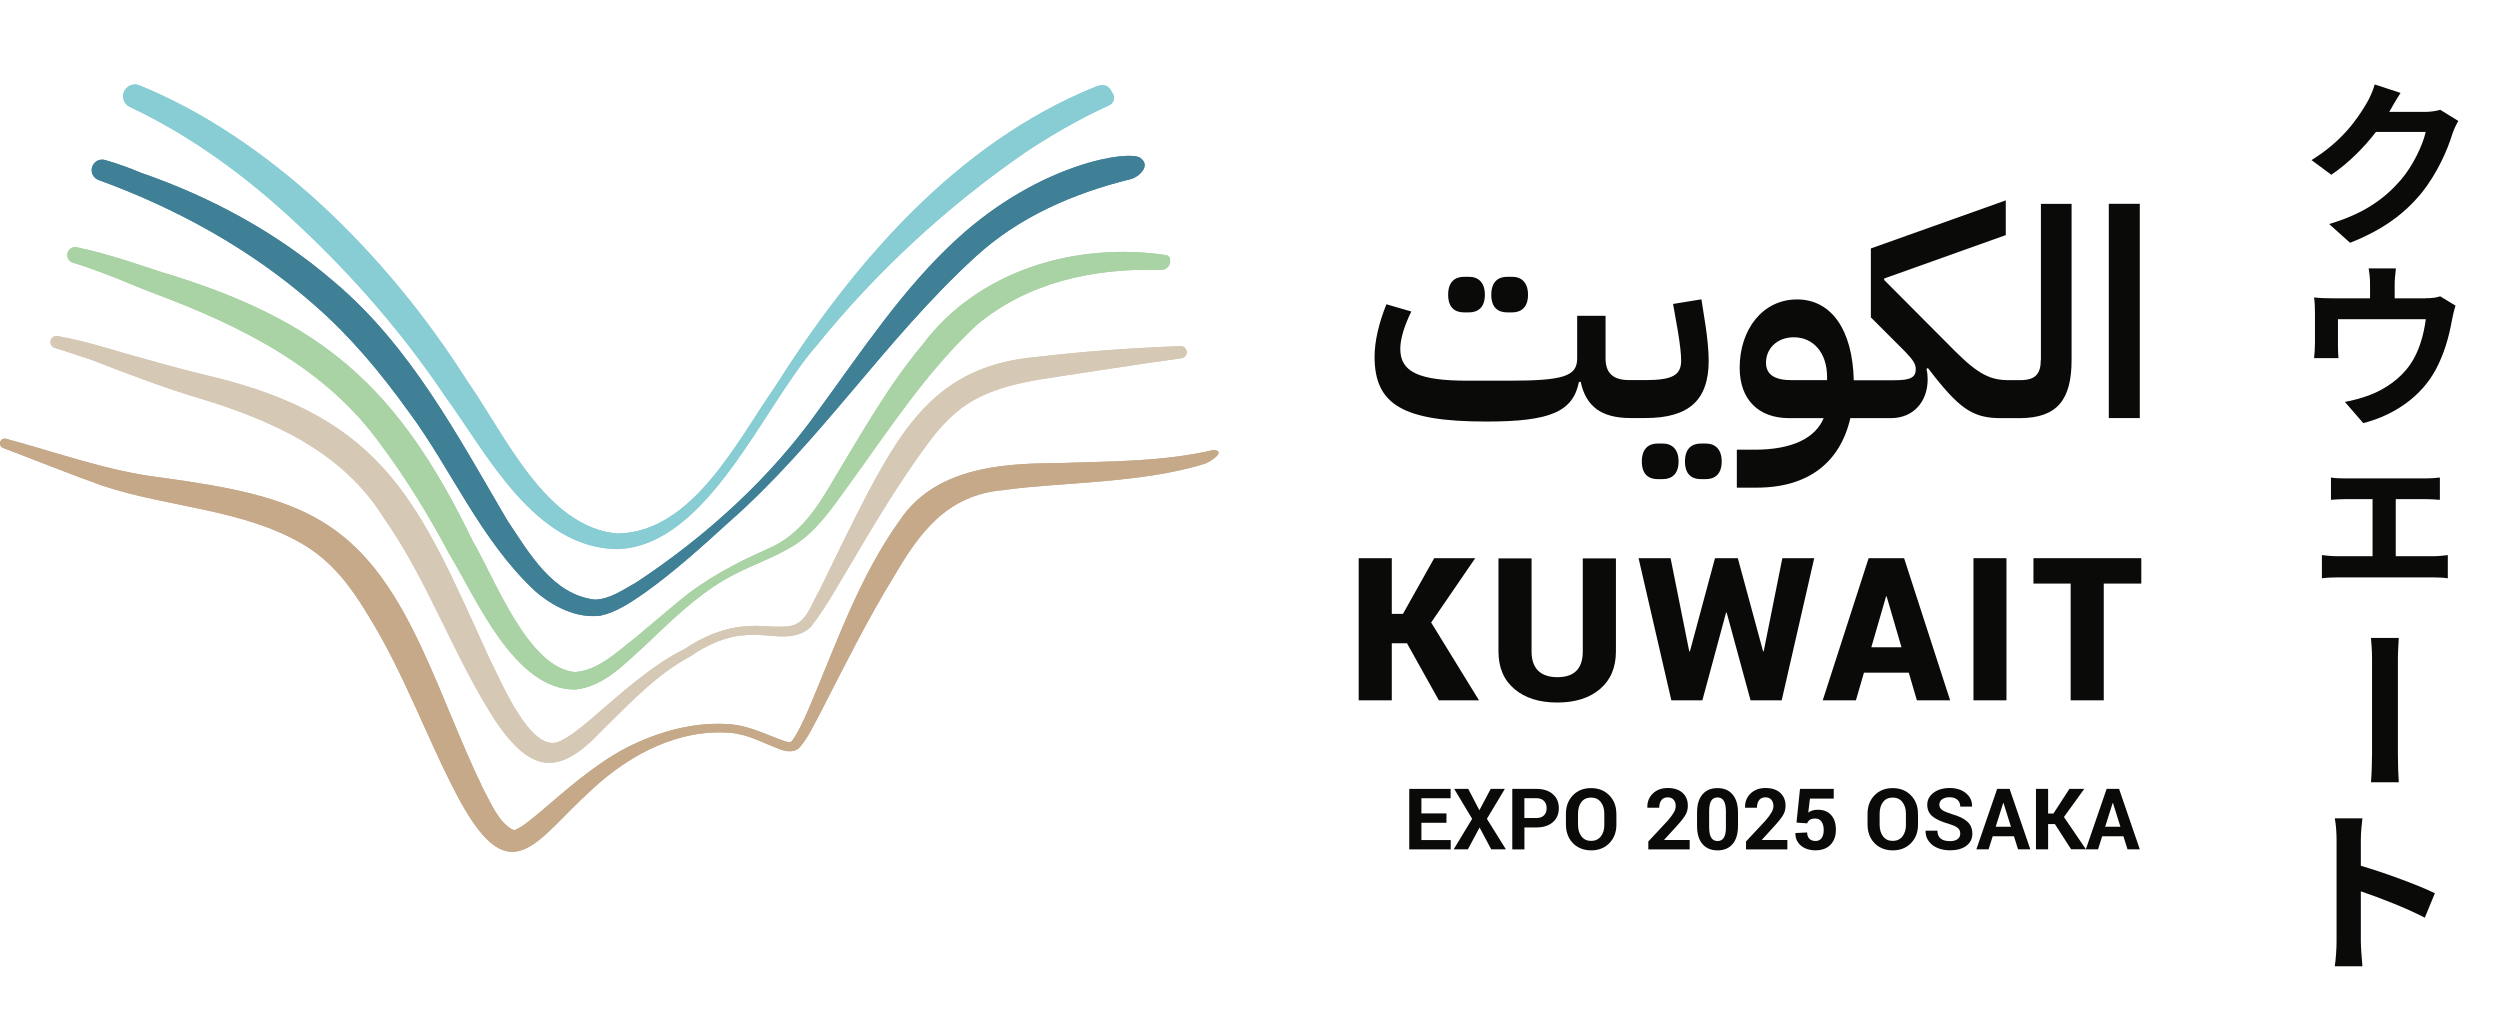 <svg xmlns="http://www.w3.org/2000/svg" id="Ebene_1" data-name="Ebene 1" viewBox="0 0 535.53 217.48"><defs><style>      .cls-1 {        fill: #408097;      }      .cls-2 {        fill: #c5a989;      }      .cls-3 {        fill: #a9d2a5;      }      .cls-4 {        fill: #c3a688;      }      .cls-5 {        fill: #d5c9b6;      }      .cls-6 {        fill: #a7cf9f;      }      .cls-7 {        fill: #88cdd3;      }      .cls-8 {        fill: #0a0b09;      }      .cls-9 {        fill: #3b7f95;      }      .cls-10 {        fill: #80c9d5;      }      .cls-11 {        fill: #d4c4ae;      }    </style></defs><g><path class="cls-10" d="M238.38,20.08c.53.88.18,2.03-.77,2.46-6.94,3.15-13.43,7.05-18.14,10.21-16.67,11.52-31.78,25.47-44.55,41.27-11.61,13.21-23.26,42.87-42.62,43.61-17.8-.21-27.83-20.21-36.91-32.7-9.05-13.47-19.73-25.76-31.56-36.81-10.74-10.08-22.74-18.98-36.02-25.22-1.35-.63-1.85-2.29-1.08-3.56l.03-.04c.64-1.05,1.95-1.48,3.09-1.02,14.23,5.79,27.11,14.83,38.39,25.05,12.34,11.32,23.02,24.36,31.94,38.44,8.04,11.44,16.79,31.28,32.12,32.52,16.05-.28,25.57-19.76,33.73-31.45,16.83-26.59,38.85-52.18,68.65-64.26,2.63-1.06,3.22.7,3.71,1.5h0Z"></path><path class="cls-9" d="M244.26,33.82c2.36,1.67-.26,4.11-2.13,4.57-12.23,3.01-24.01,8.14-33.26,16.69-19.24,17.6-33.23,39.68-52.85,56.87-5.81,5.3-11.67,10.58-18.1,15.17-2.77,1.88-5.75,3.97-9.25,4.75-5.17.68-10.25-1.99-13.99-5.22-11.73-10.88-18.01-26.21-27.23-38.59-6.03-8.37-12.47-16.1-20.15-22.77-13.31-11.75-29.44-20.67-46.2-26.74-1.22-.44-1.8-1.83-1.27-3.01,0-.01.01-.03.02-.04.46-1.01,1.59-1.53,2.66-1.22,2.77.8,5.35,1.74,7.55,2.68.04.02.08.03.13.05,15.04,5.18,29.27,12.92,41.4,23.38,16.33,13.76,26.44,32.96,37.04,51.02,4.73,7.08,9.75,15.99,18.82,17.04,3.21-.1,6.02-2.1,8.9-3.72,14.94-9.86,28.82-22.45,39.14-37.08,9.18-12.52,17.99-25.97,29.66-36.6,17.81-16.22,36.74-18.91,39.1-17.24h0Z"></path><path class="cls-6" d="M250.59,55.36c-.12-.39-.46-.68-.87-.73h0c-19.14-2.84-40.2,3.23-52.09,19.2-7.28,8.67-12.88,18.66-18.66,28.24-3.72,6.38-7.49,12.56-14.58,15.54-6.79,2.99-13.69,6.62-19.36,11.51-2.92,2.37-5.74,4.85-8.6,7.21-4.05,3.13-8.21,7.31-13.3,7.63-10.05-.97-17.06-19.85-21.86-28.06-15.88-32.84-32.04-47.3-66.97-57.71-4.15-1.34-10.94-3.78-17.86-5.22-.84-.18-1.68.31-1.95,1.13v.03c-.3.9.2,1.86,1.1,2.13,6.6,1.99,13.08,4.96,17.12,6.47,18.96,7.06,37.1,16.06,48.89,32.55,5.51,7.35,10.28,15.22,14.6,23.32,5.76,9.44,13.97,29.24,27.05,29.11,6.28-.7,10.63-5.62,14.92-9.42,5.36-5.1,10.68-10.37,17.05-14.1,4.76-2.84,10.32-4.47,15.09-7.51,4.86-3.14,8.19-8.25,11.49-12.75,8.64-11.9,16.63-24.29,27.4-34.3,11.04-9.25,25.26-12.24,39.51-11.82,1.29.04,2.24-1.19,1.88-2.42,0,0,0-.02,0-.03h0Z"></path><path class="cls-11" d="M254.2,75.21c.13.73-.37,1.43-1.11,1.53-10.26,1.4-20.78,3.11-30.39,4.54-4.97.87-9.76,2.04-13.85,4.29-4.15,2.25-7.32,5.63-10.28,9.69-6.01,8.15-11.28,16.97-16.44,25.75-2.68,4.45-5.11,8.97-8.46,13.29-3.76,3.57-9.32,1.23-13.79,1.75-4.36.21-8.4,2.05-11.95,4.52-7.26,3.86-12.95,10-18.95,15.88-9.31,9.93-15.17,9.18-22.78-1.91-9.21-14.26-14.34-29.87-24.02-43.65-8.7-14.02-23.7-20.77-39.1-25.46-7.77-2.28-15.99-5.45-23.57-8.38-.02,0-.04-.02-.07-.02-2.52-.81-5.09-1.72-7.7-2.5-.63-.19-1.03-.81-.92-1.46v-.02c.13-.71.8-1.17,1.51-1.05,4.8.84,9.72,2.29,14.21,3.63,5.87,1.66,12.08,3.43,17.97,4.83,38.29,9,45.28,27.52,60.3,60.54,2.38,4.57,8.68,20.16,14.77,17.94,2.6-1.13,4.86-3.11,7.13-4.99,6.06-5.23,13.06-11.58,20.09-15.01,3.83-2.6,8.27-4.45,12.94-4.78,3.36-.35,6.71.46,9.91-.13,3.32-.93,4.2-4.83,5.98-7.76,3.3-6.76,6.85-14.17,10.34-20.82,8.53-16.12,16.52-27.26,35.99-28.97,10.35-1.24,20.58-1.95,30.97-2.33h.01c.61,0,1.13.44,1.24,1.04,0,0,0,0,0,.01h0Z"></path><path class="cls-4" d="M257.96,99.37c-13.41,4.22-31.9,3.97-42.96,5.61-12.14,1.01-18.06,9.14-23.51,18.51-5.56,8.97-10.87,19.71-15.75,29.18-1.42,2.56-2.46,5.11-4.46,7.45-.97,1.06-2.67.91-3.82.52-3.71-1.32-6.83-3.22-10.7-3.63-11.4-1.04-22.09,4.74-30.02,12.17-11.9,10.7-17.16,22.5-28.25,2.3-7-13.08-11.74-26.97-19.56-39.55-3.65-6.11-7.66-11.54-13.88-15.25-12.94-7.69-28.97-7.92-43.19-12.67-7.14-2.54-14.15-5.4-21.21-8.06-.42-.16-.69-.58-.66-1.03v-.02c.05-.64.67-1.08,1.29-.91,10.95,2.93,21.55,6.86,32.93,8.27,30.35,4.09,43.16,8.69,56.08,36.46,4.75,10.16,8.43,20.43,13.27,30.38,1.65,3.01,3.39,7.38,6.56,8.76,1.69-.59,3.86-2.49,5.52-3.86,5.77-4.9,11.57-10.11,18.43-13.77,7.02-3.55,14.91-5.81,22.93-5.03,3.88.45,7.6,2.34,11.07,3.58.6.15,1.22.36,1.59-.05,1.48-2.06,2.59-4.69,3.65-7.07,5.78-13.56,10.72-28.11,19.52-40.32,7.3-10.78,20.95-12.12,33.18-12.11,11.47-.44,22.87-.23,33.99-2.85,2.77.27-.76,2.6-2.06,3.01h0Z"></path><path class="cls-7" d="M238.38,20.08c.53.88.18,2.03-.77,2.46-6.94,3.15-13.43,7.05-18.14,10.21-16.67,11.52-31.78,25.47-44.55,41.27-11.61,13.21-23.26,42.87-42.62,43.61-17.8-.21-27.83-20.21-36.91-32.7-9.05-13.47-19.73-25.76-31.56-36.81-10.74-10.08-22.74-18.98-36.02-25.22-1.35-.63-1.85-2.29-1.08-3.56l.03-.04c.64-1.05,1.95-1.48,3.09-1.02,14.23,5.79,27.11,14.83,38.39,25.05,12.34,11.32,23.02,24.36,31.94,38.44,8.04,11.44,16.79,31.28,32.12,32.52,16.05-.28,25.57-19.76,33.73-31.45,16.83-26.59,38.85-52.18,68.65-64.26,2.63-1.06,3.22.7,3.71,1.5h0Z"></path><path class="cls-1" d="M244.26,33.82c2.36,1.67-.26,4.11-2.13,4.57-12.23,3.01-24.01,8.14-33.26,16.69-19.24,17.6-33.23,39.68-52.85,56.87-5.81,5.3-11.67,10.58-18.1,15.17-2.77,1.88-5.75,3.97-9.25,4.75-5.17.68-10.25-1.99-13.99-5.22-11.73-10.88-18.01-26.21-27.23-38.59-6.03-8.37-12.47-16.1-20.15-22.77-13.31-11.75-29.44-20.67-46.2-26.74-1.22-.44-1.8-1.83-1.27-3.01,0-.01.01-.03.02-.04.46-1.01,1.59-1.53,2.66-1.22,2.77.8,5.35,1.74,7.55,2.68.04.02.08.03.13.05,15.04,5.18,29.27,12.92,41.4,23.38,16.33,13.76,26.44,32.96,37.04,51.02,4.73,7.08,9.75,15.99,18.82,17.04,3.21-.1,6.02-2.1,8.9-3.72,14.94-9.86,28.82-22.45,39.14-37.08,9.18-12.52,17.99-25.97,29.66-36.6,17.81-16.22,36.74-18.91,39.1-17.24h0Z"></path><path class="cls-3" d="M250.59,55.36c-.12-.39-.46-.68-.87-.73h0c-19.14-2.84-40.2,3.23-52.09,19.2-7.28,8.67-12.88,18.66-18.66,28.24-3.72,6.38-7.49,12.56-14.58,15.54-6.79,2.99-13.69,6.62-19.36,11.51-2.92,2.37-5.74,4.85-8.6,7.21-4.05,3.13-8.21,7.31-13.3,7.63-10.05-.97-17.06-19.85-21.86-28.06-15.88-32.84-32.04-47.3-66.97-57.71-4.15-1.34-10.94-3.78-17.86-5.22-.84-.18-1.68.31-1.95,1.13v.03c-.3.9.2,1.86,1.1,2.13,6.6,1.99,13.08,4.96,17.12,6.47,18.96,7.06,37.1,16.06,48.89,32.55,5.51,7.35,10.28,15.22,14.6,23.32,5.76,9.44,13.97,29.24,27.05,29.11,6.28-.7,10.63-5.62,14.92-9.42,5.36-5.1,10.68-10.37,17.05-14.1,4.76-2.84,10.32-4.47,15.09-7.51,4.86-3.14,8.19-8.25,11.49-12.75,8.64-11.9,16.63-24.29,27.4-34.3,11.04-9.25,25.26-12.24,39.51-11.82,1.29.04,2.24-1.19,1.88-2.42,0,0,0-.02,0-.03h0Z"></path><path class="cls-5" d="M254.2,75.21c.13.73-.37,1.43-1.11,1.53-10.26,1.4-20.78,3.11-30.39,4.54-4.97.87-9.76,2.04-13.85,4.29-4.15,2.25-7.32,5.63-10.28,9.69-6.01,8.15-11.28,16.97-16.44,25.75-2.68,4.45-5.11,8.97-8.46,13.29-3.76,3.57-9.32,1.23-13.79,1.75-4.36.21-8.4,2.05-11.95,4.52-7.26,3.86-12.95,10-18.95,15.88-9.31,9.93-15.17,9.18-22.78-1.91-9.21-14.26-14.34-29.87-24.02-43.65-8.7-14.02-23.7-20.77-39.1-25.46-7.77-2.28-15.99-5.45-23.57-8.38-.02,0-.04-.02-.07-.02-2.52-.81-5.09-1.72-7.7-2.5-.63-.19-1.03-.81-.92-1.46v-.02c.13-.71.8-1.17,1.51-1.05,4.8.84,9.72,2.29,14.21,3.63,5.87,1.66,12.08,3.43,17.97,4.83,38.29,9,45.28,27.52,60.3,60.54,2.38,4.57,8.68,20.16,14.77,17.94,2.6-1.13,4.86-3.11,7.13-4.99,6.06-5.23,13.06-11.58,20.09-15.01,3.83-2.6,8.27-4.45,12.94-4.78,3.36-.35,6.71.46,9.91-.13,3.32-.93,4.2-4.83,5.98-7.76,3.3-6.76,6.85-14.17,10.34-20.82,8.53-16.12,16.52-27.26,35.99-28.97,10.35-1.24,20.58-1.95,30.97-2.33h.01c.61,0,1.13.44,1.24,1.04,0,0,0,0,0,.01h0Z"></path><path class="cls-2" d="M257.96,99.37c-13.41,4.22-31.9,3.97-42.96,5.61-12.14,1.01-18.06,9.14-23.51,18.51-5.56,8.97-10.87,19.71-15.75,29.18-1.42,2.56-2.46,5.11-4.46,7.45-.97,1.06-2.67.91-3.82.52-3.71-1.32-6.83-3.22-10.7-3.63-11.4-1.04-22.09,4.74-30.02,12.17-11.9,10.7-17.16,22.5-28.25,2.3-7-13.08-11.74-26.97-19.56-39.55-3.65-6.11-7.66-11.54-13.88-15.25-12.94-7.69-28.97-7.92-43.19-12.67-7.14-2.54-14.15-5.4-21.21-8.06-.42-.16-.69-.58-.66-1.03v-.02c.05-.64.67-1.08,1.29-.91,10.95,2.93,21.55,6.86,32.93,8.27,30.35,4.09,43.16,8.69,56.08,36.46,4.75,10.16,8.43,20.43,13.27,30.38,1.65,3.01,3.39,7.38,6.56,8.76,1.69-.59,3.86-2.49,5.52-3.86,5.77-4.9,11.57-10.11,18.43-13.77,7.02-3.55,14.91-5.81,22.93-5.03,3.88.45,7.6,2.34,11.07,3.58.6.15,1.22.36,1.59-.05,1.48-2.06,2.59-4.69,3.65-7.07,5.78-13.56,10.72-28.11,19.52-40.32,7.3-10.78,20.95-12.12,33.18-12.11,11.47-.44,22.87-.23,33.99-2.85,2.77.27-.76,2.6-2.06,3.01h0Z"></path></g><g><g><path class="cls-8" d="M309.85,174.24v2.01h-5.37v3.7h6.28v2h-8.88v-12.96h8.86v2h-6.26v3.25h5.37Z"></path><path class="cls-8" d="M314.51,168.98l2.39,4.59,2.43-4.59h3.03l-3.85,6.42,4.07,6.54h-3.14l-2.5-4.68-2.5,4.68h-3.04l3.95-6.54-3.85-6.42h3.01Z"></path><path class="cls-8" d="M329.11,177.25h-2.56v4.7h-2.6v-12.96h5.16c1.48,0,2.66.37,3.52,1.12.86.75,1.29,1.75,1.29,3.01s-.43,2.26-1.29,3.01c-.86.75-2.03,1.12-3.52,1.12ZM326.54,170.98v4.25h2.56c.71,0,1.26-.19,1.64-.57s.57-.9.57-1.54-.19-1.16-.57-1.55c-.38-.39-.93-.59-1.64-.59h-2.56Z"></path><path class="cls-8" d="M346.25,174.32v2.34c0,1.61-.5,2.93-1.51,3.96-1.01,1.03-2.31,1.54-3.92,1.54-1.06,0-1.99-.24-2.81-.71-.82-.47-1.45-1.12-1.9-1.96-.45-.83-.67-1.78-.67-2.83v-2.34c0-1.6.5-2.92,1.49-3.95,1-1.03,2.29-1.55,3.89-1.55s2.9.52,3.91,1.55c1.01,1.03,1.51,2.35,1.51,3.95ZM343.66,176.65v-2.35c0-1.03-.25-1.86-.76-2.5-.51-.64-1.2-.95-2.08-.95s-1.56.31-2.05.94c-.49.63-.74,1.47-.74,2.51v2.35c0,1.05.25,1.89.75,2.53.5.64,1.18.95,2.06.95s1.56-.32,2.07-.95c.51-.64.76-1.48.76-2.53Z"></path><path class="cls-8" d="M353.09,181.95v-1.7l4.19-4.49c.6-.7,1.03-1.29,1.29-1.76.26-.48.39-.92.39-1.34,0-.56-.15-1.01-.45-1.35-.3-.34-.73-.51-1.29-.51s-1,.2-1.32.59c-.31.4-.47.94-.47,1.64h-2.53l-.02-.05c-.03-1.2.36-2.2,1.17-2.99.81-.79,1.88-1.19,3.22-1.19s2.39.34,3.15,1.03c.76.69,1.14,1.62,1.14,2.79,0,.75-.19,1.43-.58,2.07-.39.63-1.12,1.53-2.2,2.69l-2.3,2.52.02.04h5.45v2.01h-8.86Z"></path><path class="cls-8" d="M372.3,174.06v2.86c0,1.69-.39,2.99-1.16,3.89-.77.9-1.85,1.35-3.22,1.35s-2.45-.45-3.23-1.35c-.77-.9-1.16-2.19-1.16-3.89v-2.86c0-1.69.39-2.99,1.16-3.89.77-.9,1.84-1.35,3.22-1.35s2.45.45,3.22,1.36c.78.9,1.17,2.2,1.17,3.89ZM369.71,177.17v-3.37c0-1.99-.6-2.98-1.8-2.98-.6,0-1.05.24-1.35.72-.3.48-.44,1.23-.44,2.26v3.37c0,1.04.15,1.79.45,2.27.3.48.75.72,1.35.72s1.05-.24,1.35-.72c.3-.48.45-1.24.45-2.27Z"></path><path class="cls-8" d="M374.02,181.95v-1.7l4.19-4.49c.6-.7,1.03-1.29,1.29-1.76.26-.48.39-.92.39-1.34,0-.56-.15-1.01-.45-1.35-.3-.34-.73-.51-1.29-.51s-1,.2-1.32.59c-.31.4-.47.94-.47,1.64h-2.53l-.02-.05c-.03-1.2.36-2.2,1.17-2.99.81-.79,1.88-1.19,3.22-1.19s2.39.34,3.15,1.03c.76.69,1.14,1.62,1.14,2.79,0,.75-.19,1.43-.58,2.07-.39.63-1.12,1.53-2.2,2.69l-2.3,2.52.02.04h5.45v2.01h-8.86Z"></path><path class="cls-8" d="M392.81,168.99v2.08h-5.1l-.36,3c.53-.4,1.2-.61,1.99-.61,1.25-.02,2.21.35,2.9,1.12.69.77,1.03,1.82,1.03,3.16s-.38,2.41-1.15,3.21c-.77.8-1.84,1.2-3.23,1.2-.81,0-1.54-.14-2.19-.43-.65-.29-1.17-.71-1.55-1.27-.39-.56-.57-1.21-.56-1.96l.02-.04,2.5-.13c0,.57.16,1.02.48,1.35.32.32.77.48,1.33.48s.99-.21,1.29-.62c.3-.41.45-.99.45-1.74s-.16-1.34-.47-1.79c-.31-.44-.77-.66-1.36-.66-.9,0-1.47.34-1.71,1.03l-2.29-.16.75-7.22h7.23Z"></path><path class="cls-8" d="M410.86,174.32v2.34c0,1.61-.5,2.93-1.51,3.96-1.01,1.03-2.31,1.54-3.92,1.54-1.06,0-1.99-.24-2.81-.71-.82-.47-1.45-1.12-1.9-1.96-.45-.83-.67-1.78-.67-2.83v-2.34c0-1.6.5-2.92,1.49-3.95,1-1.03,2.29-1.55,3.89-1.55s2.9.52,3.91,1.55c1.01,1.03,1.51,2.35,1.51,3.95ZM408.27,176.65v-2.35c0-1.03-.25-1.86-.76-2.5-.51-.64-1.2-.95-2.08-.95s-1.56.31-2.05.94c-.49.63-.74,1.47-.74,2.51v2.35c0,1.05.25,1.89.75,2.53.5.64,1.18.95,2.06.95s1.56-.32,2.07-.95c.51-.64.76-1.48.76-2.53Z"></path><path class="cls-8" d="M417.7,180.18h.02c.7,0,1.24-.14,1.62-.43.38-.29.57-.68.57-1.18s-.17-.9-.52-1.2c-.35-.3-.97-.58-1.86-.86-1.63-.47-2.82-1.01-3.57-1.63-.75-.62-1.12-1.45-1.12-2.49s.45-1.9,1.35-2.58c.9-.67,2.06-1.01,3.48-1.01s2.57.37,3.47,1.12c.9.75,1.33,1.69,1.3,2.81v.05h-2.53c0-.61-.2-1.1-.61-1.46-.41-.36-.96-.54-1.66-.54s-1.24.15-1.63.45c-.39.3-.58.68-.58,1.15s.2.84.59,1.12,1.1.58,2.13.91c1.47.41,2.56.94,3.28,1.6.72.66,1.07,1.52,1.07,2.6s-.43,1.93-1.3,2.58c-.87.64-2.03.96-3.49.96-.96,0-1.83-.16-2.62-.48-.79-.32-1.43-.8-1.91-1.44-.48-.64-.72-1.38-.7-2.23l.02-.06h2.52c0,1.49.89,2.24,2.68,2.24Z"></path><path class="cls-8" d="M432.29,181.94l-.88-2.8h-4.55l-.88,2.8h-2.62l4.46-12.96h2.66l4.44,12.96h-2.63ZM429.11,172.01l-1.61,5.09h3.27l-1.6-5.09h-.06Z"></path><path class="cls-8" d="M438.73,176.53v5.41h-2.6v-12.96h2.6v5.29h1.14l3.43-5.29h3.18l-4.36,6.03,4.71,6.92h-3.17l-3.48-5.41h-1.44Z"></path><path class="cls-8" d="M455.74,181.94l-.88-2.8h-4.55l-.88,2.8h-2.62l4.46-12.96h2.66l4.44,12.96h-2.63ZM452.56,172.01l-1.61,5.09h3.27l-1.6-5.09h-.06Z"></path></g><g><path class="cls-8" d="M298.14,137.79v12.23h-7.09v-30.45h7.09v11.93h2.39l6.69-11.93h8.79l-9.44,13.78,10.25,16.67h-8.6l-6.83-12.23h-3.25Z"></path><path class="cls-8" d="M339.06,119.61h7.09v19.94c0,3.44-1.14,6.12-3.41,8.05-2.27,1.93-5.32,2.89-9.16,2.89s-6.89-.96-9.17-2.89c-2.28-1.93-3.42-4.61-3.42-8.05v-19.94h7.09v19.94c0,1.84.48,3.22,1.43,4.14.95.91,2.32,1.37,4.1,1.37,3.63,0,5.44-1.84,5.44-5.51v-19.94Z"></path><path class="cls-8" d="M372.26,119.57l5.42,19.97h.12l4-19.97h6.83l-6.97,30.45h-6.67l-5.11-18.78h-.14l-5.07,18.78h-6.65l-7.02-30.45h6.86l4,19.97h.14l5.37-19.97h4.9Z"></path><path class="cls-8" d="M410.62,150.02l-1.74-5.93h-9.6l-1.72,5.93h-7.11l9.83-30.45h7.6l9.86,30.45h-7.11ZM404.02,127.75l-3.16,10.9h6.46l-3.18-10.9h-.12Z"></path><path class="cls-8" d="M429.81,119.57v30.45h-7.07v-30.45h7.07Z"></path><path class="cls-8" d="M458.69,119.57v5.44h-8.04v25.01h-7.09v-25.01h-7.97v-5.44h23.11Z"></path></g><path class="cls-8" d="M313.62,66.92h1.05c1.98,0,3.41-1.12,3.41-3.78s-1.43-3.85-3.41-3.85h-1.05c-1.98,0-3.41,1.12-3.41,3.85s1.43,3.78,3.41,3.78ZM322.86,66.92h1.05c1.98,0,3.41-1.12,3.41-3.78s-1.43-3.85-3.41-3.85h-1.05c-1.98,0-3.41,1.12-3.41,3.85s1.43,3.78,3.41,3.78ZM352.5,89.55c9.37,0,13.52-3.91,13.52-12.28,0-1.92-.25-4.78-.68-7.57l-.87-5.58-6.08.99.99,5.58c.56,3.35.74,5.27.74,6.57,0,3.1-1.86,4.16-7.63,4.16h-3.47c-3.47,0-5.09-1.49-5.09-4.65v-9.12h-6.08v9.12c0,3.84-2.92,4.78-14.7,4.78h-8.68c-10.54,0-14.51-1.86-14.51-6.82,0-2.17.87-4.96,2.36-8l-5.33-1.55c-1.61,3.97-2.54,7.94-2.54,11.23,0,10.3,6.14,13.89,23.94,13.89,13.77,0,18.54-2.11,19.85-8.5h.37c1.12,5.33,4.53,7.75,10.66,7.75h0s3.23,0,3.23,0ZM365.4,95.01h-1.05c-1.98,0-3.41,1.12-3.41,3.85s1.43,3.78,3.41,3.78h1.05c1.98,0,3.41-1.12,3.41-3.78s-1.43-3.85-3.41-3.85ZM356.16,95.01h-1.05c-1.98,0-3.41,1.12-3.41,3.85s1.43,3.78,3.41,3.78h1.05c1.98,0,3.41-1.12,3.41-3.78s-1.43-3.85-3.41-3.85ZM437.16,77.09c0,2.98-1.12,4.34-4.4,4.34h-2.48c-3.85,0-6.45-1.18-11.47-6.2l-15.2-15.26v-.31l26.05-9.3v-7.44l-28.9,10.3v14.76l7.26,7.26c1.8,1.86,2.36,2.73,2.36,3.85,0,1.74-1.12,2.36-4.47,2.36h-8.81c-.25-10.85-4.84-17.31-12.16-17.31s-12.28,6.39-12.28,14.64c0,6.76,3.97,10.79,10.61,10.79h7.38c-1.74,4.16-6.51,6.76-14.82,6.76h-3.78v8.13h4.22c11.16,0,17.92-5.46,20.1-14.89h8.68c4.84,0,7.88-3.54,7.88-8.31,0-.74-.06-1.43-.25-2.23l.31-.19,1.49,1.92c5.58,7.01,8.43,8.81,14.14,8.81h0s4.16,0,4.16,0c7.94-.06,10.98-3.97,10.98-12.47v-33.43h-6.57v33.43ZM391.39,81.43h-7.69c-3.41,0-5.4-1.12-5.4-3.72,0-3.16,2.48-5.46,5.95-5.46,4.22,0,7.13,3.35,7.13,8.5v.68ZM451.73,43.66v45.9h6.64v-45.9h-6.64Z"></path></g><g><path class="cls-8" d="M505.72,179.85c0-1.55.19-3.22.34-4.55h-5.92c.27,1.33.38,3.22.38,4.55v21.82c0,1.52-.15,3.79-.38,5.31h5.92c-.15-1.56-.34-4.21-.34-5.31v-10.74c4.1,1.4,9.79,3.6,13.7,5.65l2.16-5.24c-3.49-1.71-10.77-4.4-15.86-5.88v-5.62Z"></path><path class="cls-8" d="M513.2,119.14v-12.22h6.49c.87,0,2.01.08,2.96.15v-4.78c-.91.11-2.05.19-2.96.19h-17.38c-.84,0-2.16-.04-2.99-.19v4.78c.83-.08,2.2-.15,2.99-.15h5.92v12.22h-7.74c-.95,0-2.13-.11-3.11-.23v4.97c1.03-.15,2.2-.19,3.11-.19h20.98c.64,0,2.05.04,2.88.19v-4.97c-.8.08-1.86.23-2.88.23h-8.27Z"></path><path class="cls-8" d="M519.57,63.9h-6.6v-2.92c0-1.06.08-1.86.26-3.49h-5.84c.26,1.63.3,2.43.3,3.49v2.92h-8.12c-1.44,0-2.58-.04-3.87-.19.15.91.19,2.43.19,3.26v6.56c0,1.02-.08,2.24-.19,3.19h5.23c-.08-.76-.11-1.93-.11-2.81v-5.54h18.82c-.45,3.38-1.44,6.98-3.38,9.75-2.12,3.07-5.46,5.31-8.61,6.49-1.55.61-3.64,1.18-5.35,1.48l3.94,4.55c6.76-1.74,12.44-5.77,15.48-11.38,1.86-3.45,2.88-7.1,3.53-10.74.15-.76.45-2.2.76-3.04l-3.3-2.01c-.64.23-1.55.42-3.15.42Z"></path><path class="cls-8" d="M508.95,28.26h10.66c-.61,2.84-2.81,7.4-5.39,10.36-3.3,3.76-7.51,7.06-15.29,9.37l4.48,4.02c7.13-2.81,11.73-6.3,15.33-10.7,3.41-4.25,5.58-9.3,6.6-12.67.31-.95.84-2.01,1.26-2.73l-3.87-2.39c-.87.27-2.12.45-3.3.45h-7.63c.04-.08.08-.11.11-.19.46-.83,1.44-2.54,2.32-3.87l-5.54-1.82c-.34,1.29-1.14,3.04-1.71,3.98-1.9,3.26-5.2,8.16-11.83,12.22l4.25,3.15c3.72-2.54,7.02-5.88,9.56-9.18Z"></path><path class="cls-8" d="M507.89,167.57h5.96c-.11-1.4-.19-3.95-.19-6.11v-20.37c0-1.59.15-3.53.19-4.44h-5.96c.08.99.23,2.66.23,4.44v20.37c0,1.97-.11,4.74-.23,6.11Z"></path></g></svg>